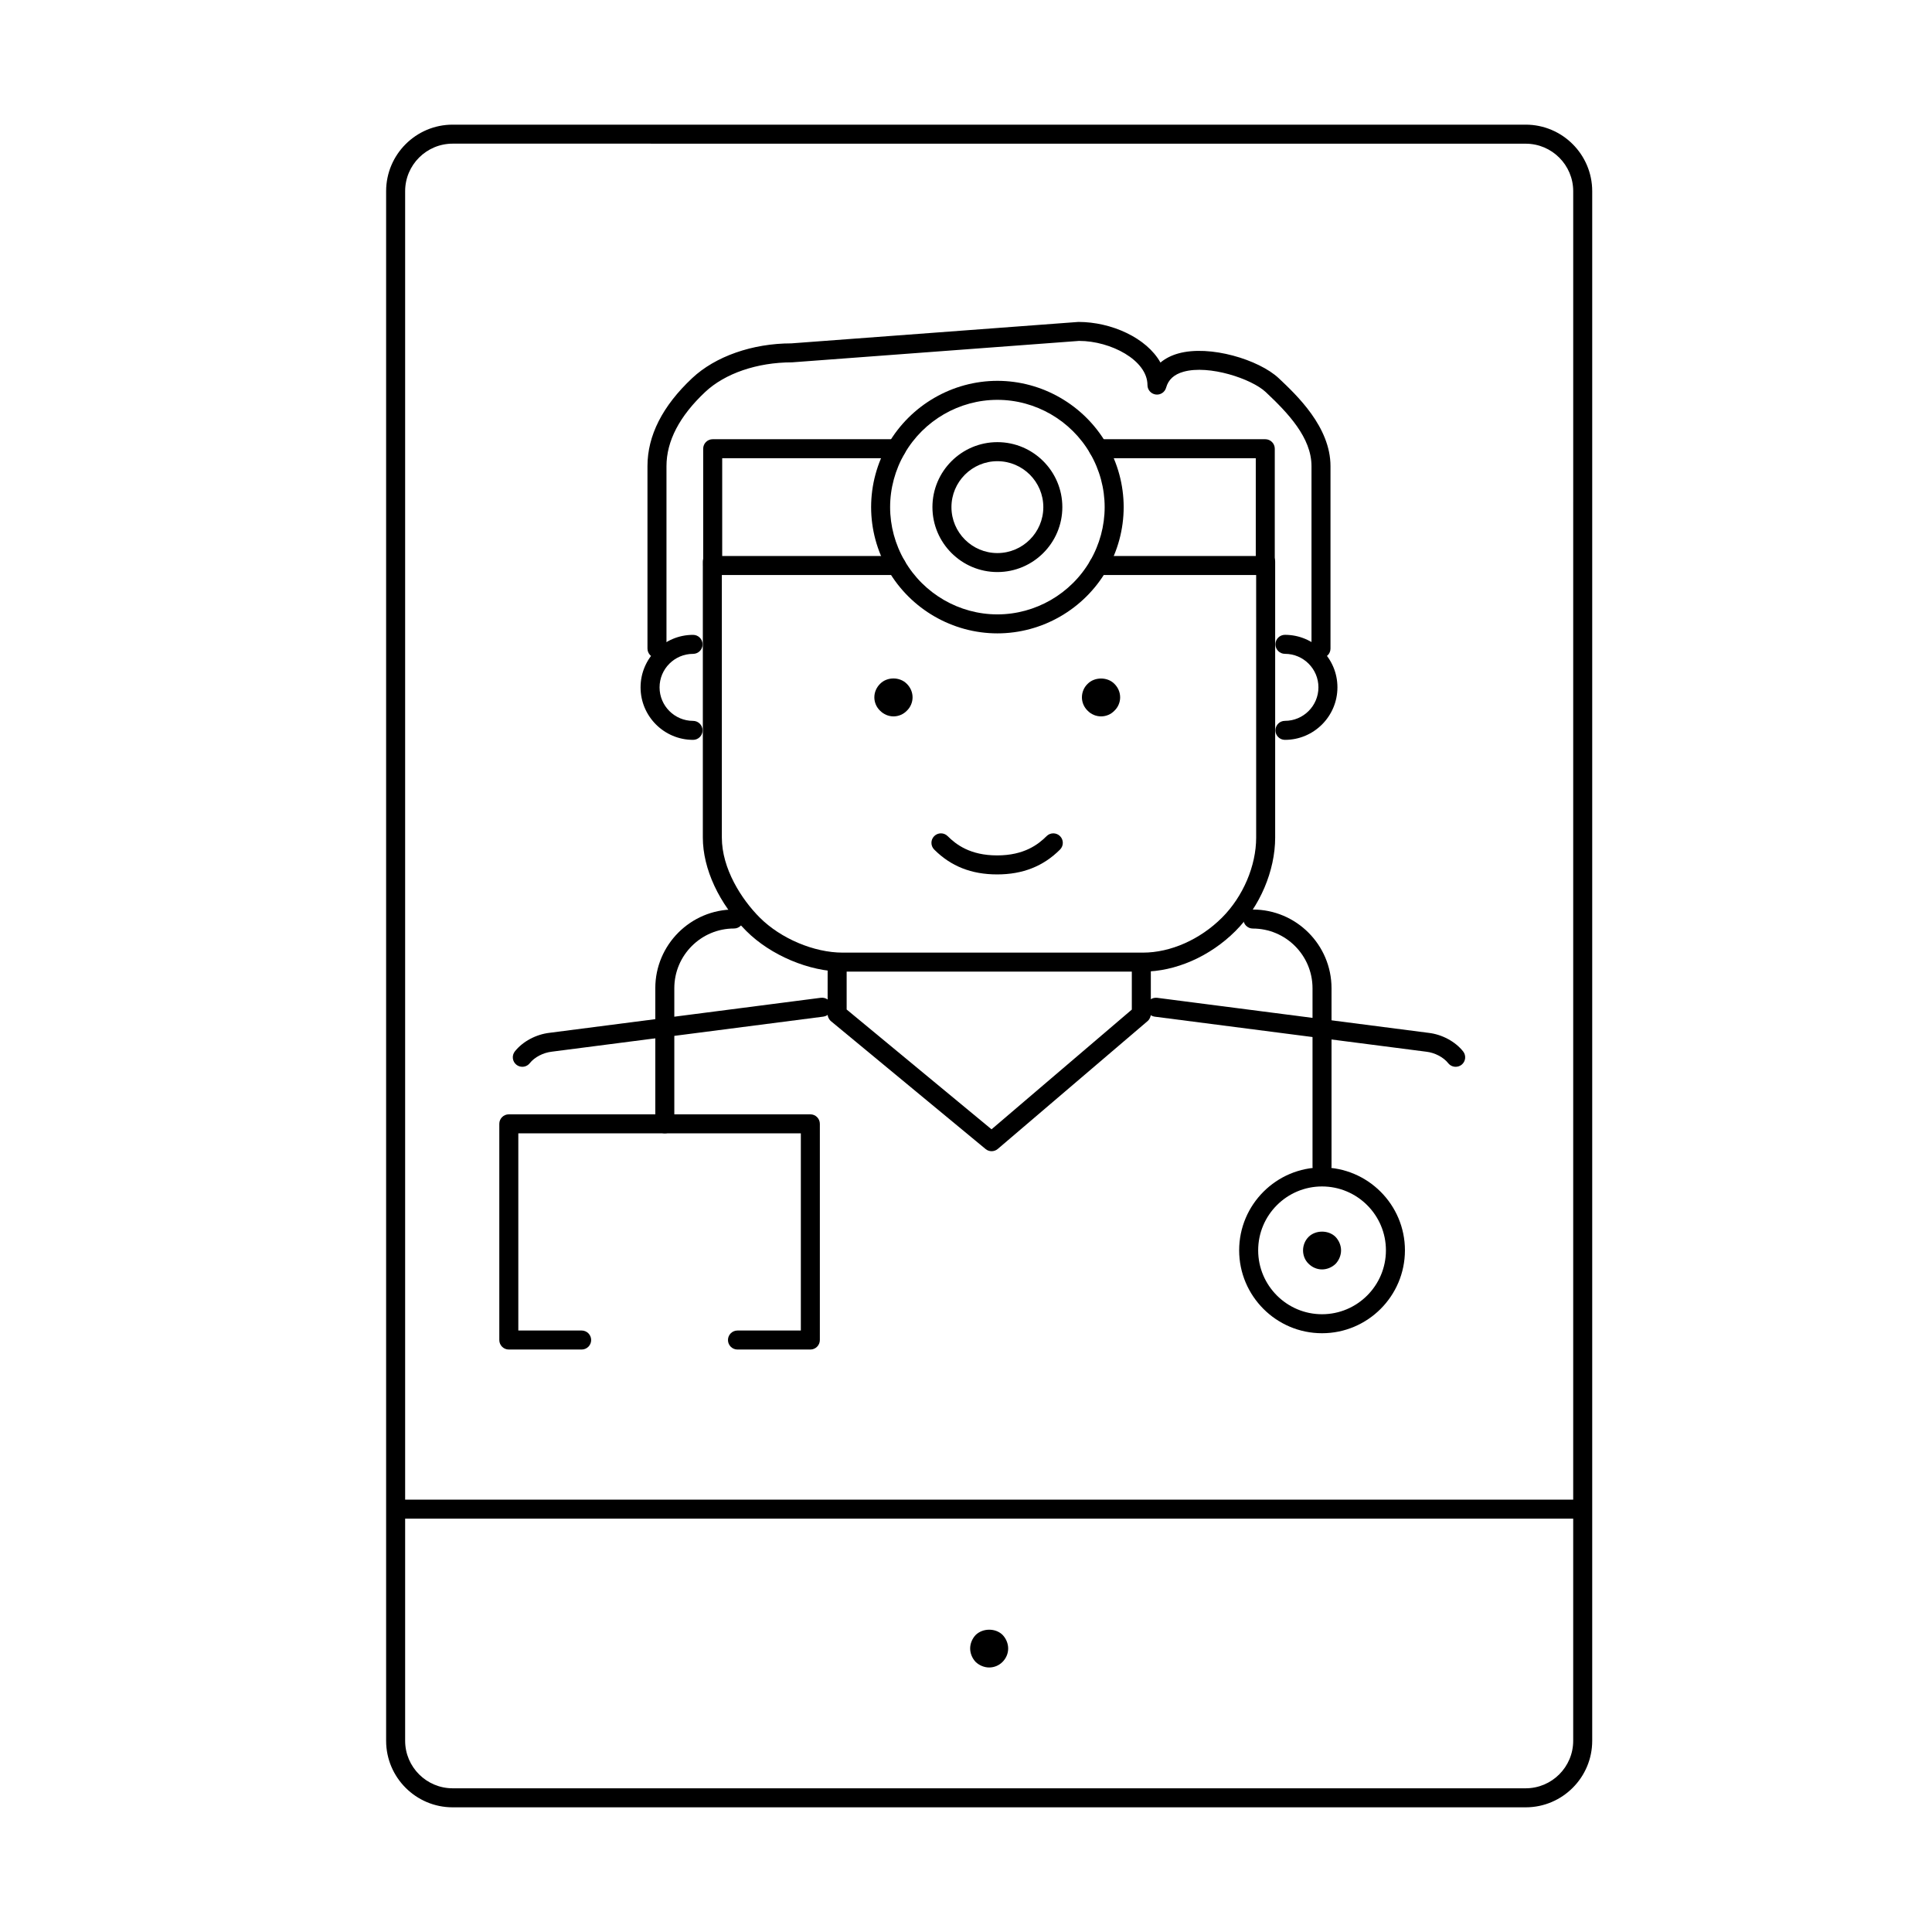 <?xml version="1.0" encoding="UTF-8"?>
<!-- The Best Svg Icon site in the world: iconSvg.co, Visit us! https://iconsvg.co -->
<svg fill="#000000" width="800px" height="800px" version="1.1" viewBox="144 144 512 512" xmlns="http://www.w3.org/2000/svg">
 <g>
  <path d="m548.32 622.96h-284.36c-9.723 0-17.633-7.91-17.633-17.633v-410.66c0-9.723 7.91-17.633 17.633-17.633h284.36c9.723 0 17.633 7.91 17.633 17.633v410.66c0 9.723-7.91 17.633-17.633 17.633zm-284.36-440.89c-6.949 0-12.594 5.652-12.594 12.594v410.66c0 6.941 5.648 12.594 12.594 12.594h284.36c6.949 0 12.594-5.652 12.594-12.594l0.004-410.65c0-6.941-5.648-12.594-12.594-12.594z"/>
  <path d="m561.05 546.46h-309.8c-1.391 0-2.519-1.129-2.519-2.519 0-1.391 1.129-2.519 2.519-2.519h309.8c1.391 0 2.519 1.129 2.519 2.519 0 1.391-1.129 2.519-2.519 2.519z"/>
  <path d="m406.14 585.9c-1.309 0-2.621-0.555-3.578-1.461-0.906-0.957-1.461-2.266-1.461-3.578 0-1.309 0.555-2.621 1.461-3.578 1.914-1.863 5.289-1.863 7.152 0 0.906 0.957 1.461 2.266 1.461 3.578 0 1.359-0.555 2.621-1.512 3.578-0.902 0.91-2.164 1.461-3.523 1.461z"/>
  <path d="m282.42 426.71c-0.551 0-1.102-0.176-1.566-0.543-1.094-0.863-1.273-2.449-0.406-3.543 2.082-2.621 5.598-4.504 9.184-4.918l71.91-9.285c1.414-0.152 2.641 0.797 2.828 2.176 0.176 1.379-0.797 2.641-2.176 2.82l-71.949 9.289c-2.309 0.262-4.59 1.461-5.848 3.047-0.5 0.629-1.23 0.957-1.977 0.957z"/>
  <path d="m529.77 426.71c-0.742 0-1.477-0.328-1.977-0.953-1.258-1.586-3.543-2.785-5.809-3.043l-71.988-9.289c-1.375-0.18-2.352-1.441-2.176-2.82 0.18-1.379 1.402-2.328 2.828-2.176l71.949 9.289c3.547 0.406 7.062 2.293 9.145 4.914 0.867 1.094 0.684 2.676-0.406 3.543-0.461 0.355-1.016 0.535-1.566 0.535z"/>
  <path d="m406.79 449.08c-0.57 0-1.145-0.191-1.602-0.578l-40.941-33.852c-0.578-0.48-0.918-1.188-0.918-1.941l0.004-12.707c0-1.391 1.129-2.519 2.519-2.519s2.519 1.129 2.519 2.519v11.527l38.395 31.75 37.176-31.727v-11.551c0-1.391 1.129-2.519 2.519-2.519s2.519 1.129 2.519 2.519v12.711c0 0.734-0.324 1.438-0.887 1.914l-39.672 33.852c-0.469 0.402-1.055 0.602-1.633 0.602z"/>
  <path d="m494.36 480.41c-1.359 0-2.621-0.555-3.578-1.512-0.953-0.906-1.461-2.215-1.461-3.527 0-1.309 0.508-2.621 1.461-3.578 1.863-1.863 5.289-1.863 7.152 0 0.91 0.957 1.461 2.266 1.461 3.578 0 1.309-0.551 2.621-1.461 3.578-0.949 0.906-2.258 1.461-3.574 1.461z"/>
  <path d="m494.35 497.32c-12.105 0-21.961-9.855-21.961-21.973 0-12.113 9.855-21.965 21.961-21.965 12.117 0 21.973 9.855 21.973 21.965-0.004 12.117-9.855 21.973-21.973 21.973zm0-38.898c-9.336 0-16.922 7.594-16.922 16.93 0 9.336 7.594 16.934 16.922 16.934 9.34 0 16.934-7.598 16.934-16.934 0-9.336-7.598-16.93-16.934-16.93z"/>
  <path d="m494.35 455.68c-1.391 0-2.519-1.129-2.519-2.519v-47.266c0-8.723-7.094-15.82-15.816-15.82-1.391 0-2.519-1.129-2.519-2.519s1.129-2.519 2.519-2.519c11.496 0 20.852 9.355 20.852 20.859v47.266c0.004 1.391-1.125 2.519-2.516 2.519z"/>
  <path d="m320.18 444.34c-1.391 0-2.519-1.129-2.519-2.519v-35.938c0-11.504 9.355-20.859 20.863-20.859 1.391 0 2.519 1.129 2.519 2.519s-1.129 2.519-2.519 2.519c-8.723 0-15.824 7.098-15.824 15.82v35.938c0 1.391-1.121 2.519-2.519 2.519z"/>
  <path d="m358.75 501.64h-19.312c-1.391 0-2.519-1.129-2.519-2.519 0-1.391 1.129-2.519 2.519-2.519h16.793v-52.254h-74.871v52.254h16.785c1.391 0 2.519 1.129 2.519 2.519 0 1.391-1.129 2.519-2.519 2.519h-19.305c-1.391 0-2.519-1.129-2.519-2.519v-57.293c0-1.391 1.129-2.519 2.519-2.519h79.91c1.391 0 2.519 1.129 2.519 2.519v57.293c0 1.391-1.125 2.519-2.519 2.519z"/>
  <path d="m380.8 333.85c-1.359 0-2.621-0.555-3.578-1.512-0.953-0.906-1.512-2.215-1.512-3.527 0-1.359 0.555-2.621 1.512-3.578 1.863-1.914 5.238-1.914 7.106 0 0.957 0.957 1.512 2.215 1.512 3.578 0 1.309-0.551 2.621-1.512 3.527-0.902 0.957-2.211 1.512-3.527 1.512z"/>
  <path d="m435.81 333.85c-1.359 0-2.664-0.555-3.578-1.512-0.953-0.906-1.512-2.215-1.512-3.527 0-1.359 0.555-2.672 1.512-3.578 1.812-1.863 5.238-1.914 7.106 0 0.957 0.957 1.512 2.215 1.512 3.578 0 1.309-0.551 2.621-1.512 3.527-0.902 0.957-2.211 1.512-3.527 1.512z"/>
  <path d="m327.67 340.07c-7.668 0-13.914-6.242-13.914-13.914s6.242-13.914 13.914-13.914c1.391 0 2.519 1.129 2.519 2.519 0 1.391-1.129 2.519-2.519 2.519-4.898 0-8.879 3.984-8.879 8.879 0 4.891 3.981 8.879 8.879 8.879 1.391 0 2.519 1.129 2.519 2.519 0 1.383-1.129 2.512-2.519 2.512z"/>
  <path d="m484.52 340.07c-1.391 0-2.519-1.129-2.519-2.519s1.129-2.519 2.519-2.519c4.898 0 8.879-3.984 8.879-8.879 0-4.891-3.981-8.879-8.879-8.879-1.391 0-2.519-1.129-2.519-2.519s1.129-2.519 2.519-2.519c7.668 0 13.914 6.242 13.914 13.914 0 7.68-6.242 13.922-13.914 13.922z"/>
  <path d="m494.08 318.39c-1.391 0-2.519-1.129-2.519-2.519v-48.336c0-7.578-6.266-14.117-12.148-19.652-3.719-3.488-14.973-7.273-21.77-5.367-2.508 0.707-4.016 2.082-4.606 4.207-0.332 1.215-1.512 2-2.766 1.824-1.25-0.172-2.18-1.238-2.18-2.5 0-6.59-9.742-11.703-18.129-11.703l-76.059 5.68c-9.262 0.004-17.793 2.941-23.023 7.859-6.805 6.394-10.254 13.004-10.254 19.652v48.336c0 1.391-1.129 2.519-2.519 2.519s-2.519-1.129-2.519-2.519v-48.336c0-8.098 3.984-15.945 11.84-23.32 6.141-5.773 15.973-9.219 26.293-9.219l76.059-5.68h0.016c8.715 0 18.082 4.207 21.738 10.766 1.285-1.078 2.871-1.891 4.742-2.414 8.375-2.332 21.375 1.668 26.582 6.543 4.801 4.523 13.738 12.938 13.738 23.328v48.336c0.004 1.395-1.125 2.516-2.516 2.516z"/>
  <path d="m408.25 375.73c-6.793 0-12.246-2.152-16.672-6.586-0.984-0.984-0.984-2.578 0-3.562 0.984-0.984 2.578-0.984 3.562 0 2.191 2.191 5.934 5.109 13.109 5.109 7.176 0 10.918-2.918 13.109-5.109 0.984-0.984 2.578-0.984 3.562 0 0.984 0.984 0.984 2.578 0 3.562-4.43 4.43-9.887 6.586-16.672 6.586z"/>
  <path d="m446.91 401.49h-79.617c-8.82 0-19.074-4.324-25.512-10.762-7.219-7.219-11.523-16.48-11.523-24.766v-73.133c0-1.391 1.129-2.519 2.519-2.519s2.519 1.129 2.519 2.519v73.133c0 8.223 5.188 16.348 10.047 21.207 5.559 5.559 14.379 9.285 21.949 9.285h79.617c7.301 0 15.133-3.473 20.949-9.285 5.57-5.578 9.039-13.703 9.039-21.207l-0.004-73.133c0-1.391 1.129-2.519 2.519-2.519 1.391 0 2.519 1.129 2.519 2.519v73.133c0 8.793-4.031 18.277-10.516 24.766-6.742 6.742-15.906 10.762-24.508 10.762z"/>
  <path d="m479.31 296.38h-44.223c-1.391 0-2.519-1.129-2.519-2.519s1.129-2.519 2.519-2.519h41.707v-25.906h-41.707c-1.391 0-2.519-1.129-2.519-2.519 0-1.391 1.129-2.519 2.519-2.519h44.223c1.391 0 2.519 1.129 2.519 2.519v30.945c0 1.391-1.125 2.519-2.519 2.519z"/>
  <path d="m381.55 296.38h-48.68c-1.391 0-2.519-1.129-2.519-2.519v-30.945c0-1.391 1.129-2.519 2.519-2.519h48.68c1.391 0 2.519 1.129 2.519 2.519 0 1.391-1.129 2.519-2.519 2.519h-46.16v25.906h46.16c1.391 0 2.519 1.129 2.519 2.519-0.004 1.391-1.129 2.519-2.519 2.519z"/>
  <path d="m408.32 311.85c-11.879 0-22.973-6.41-28.949-16.73-2.957-5.094-4.516-10.883-4.516-16.73 0-5.856 1.562-11.645 4.516-16.738 5.981-10.316 17.07-16.727 28.949-16.727s22.973 6.41 28.949 16.73c2.953 5.09 4.516 10.879 4.516 16.738s-1.562 11.648-4.516 16.738c-5.977 10.312-17.062 16.719-28.949 16.719zm0-61.887c-10.09 0-19.512 5.445-24.59 14.219-2.508 4.328-3.84 9.246-3.84 14.211 0 4.969 1.328 9.879 3.84 14.207 5.078 8.77 14.5 14.219 24.59 14.219s19.512-5.445 24.59-14.219c2.508-4.324 3.836-9.234 3.836-14.207 0-4.973-1.324-9.883-3.836-14.207-5.078-8.777-14.5-14.223-24.59-14.223z"/>
  <path d="m408.32 295.6c-9.492 0-17.215-7.719-17.215-17.211 0-9.492 7.723-17.215 17.215-17.215 9.492 0 17.211 7.723 17.211 17.215 0 9.492-7.719 17.211-17.211 17.211zm0-29.379c-6.715 0-12.176 5.461-12.176 12.176 0 6.711 5.461 12.172 12.176 12.172 6.711 0 12.172-5.461 12.172-12.172 0-6.715-5.461-12.176-12.172-12.176z"/>
 </g>
</svg>